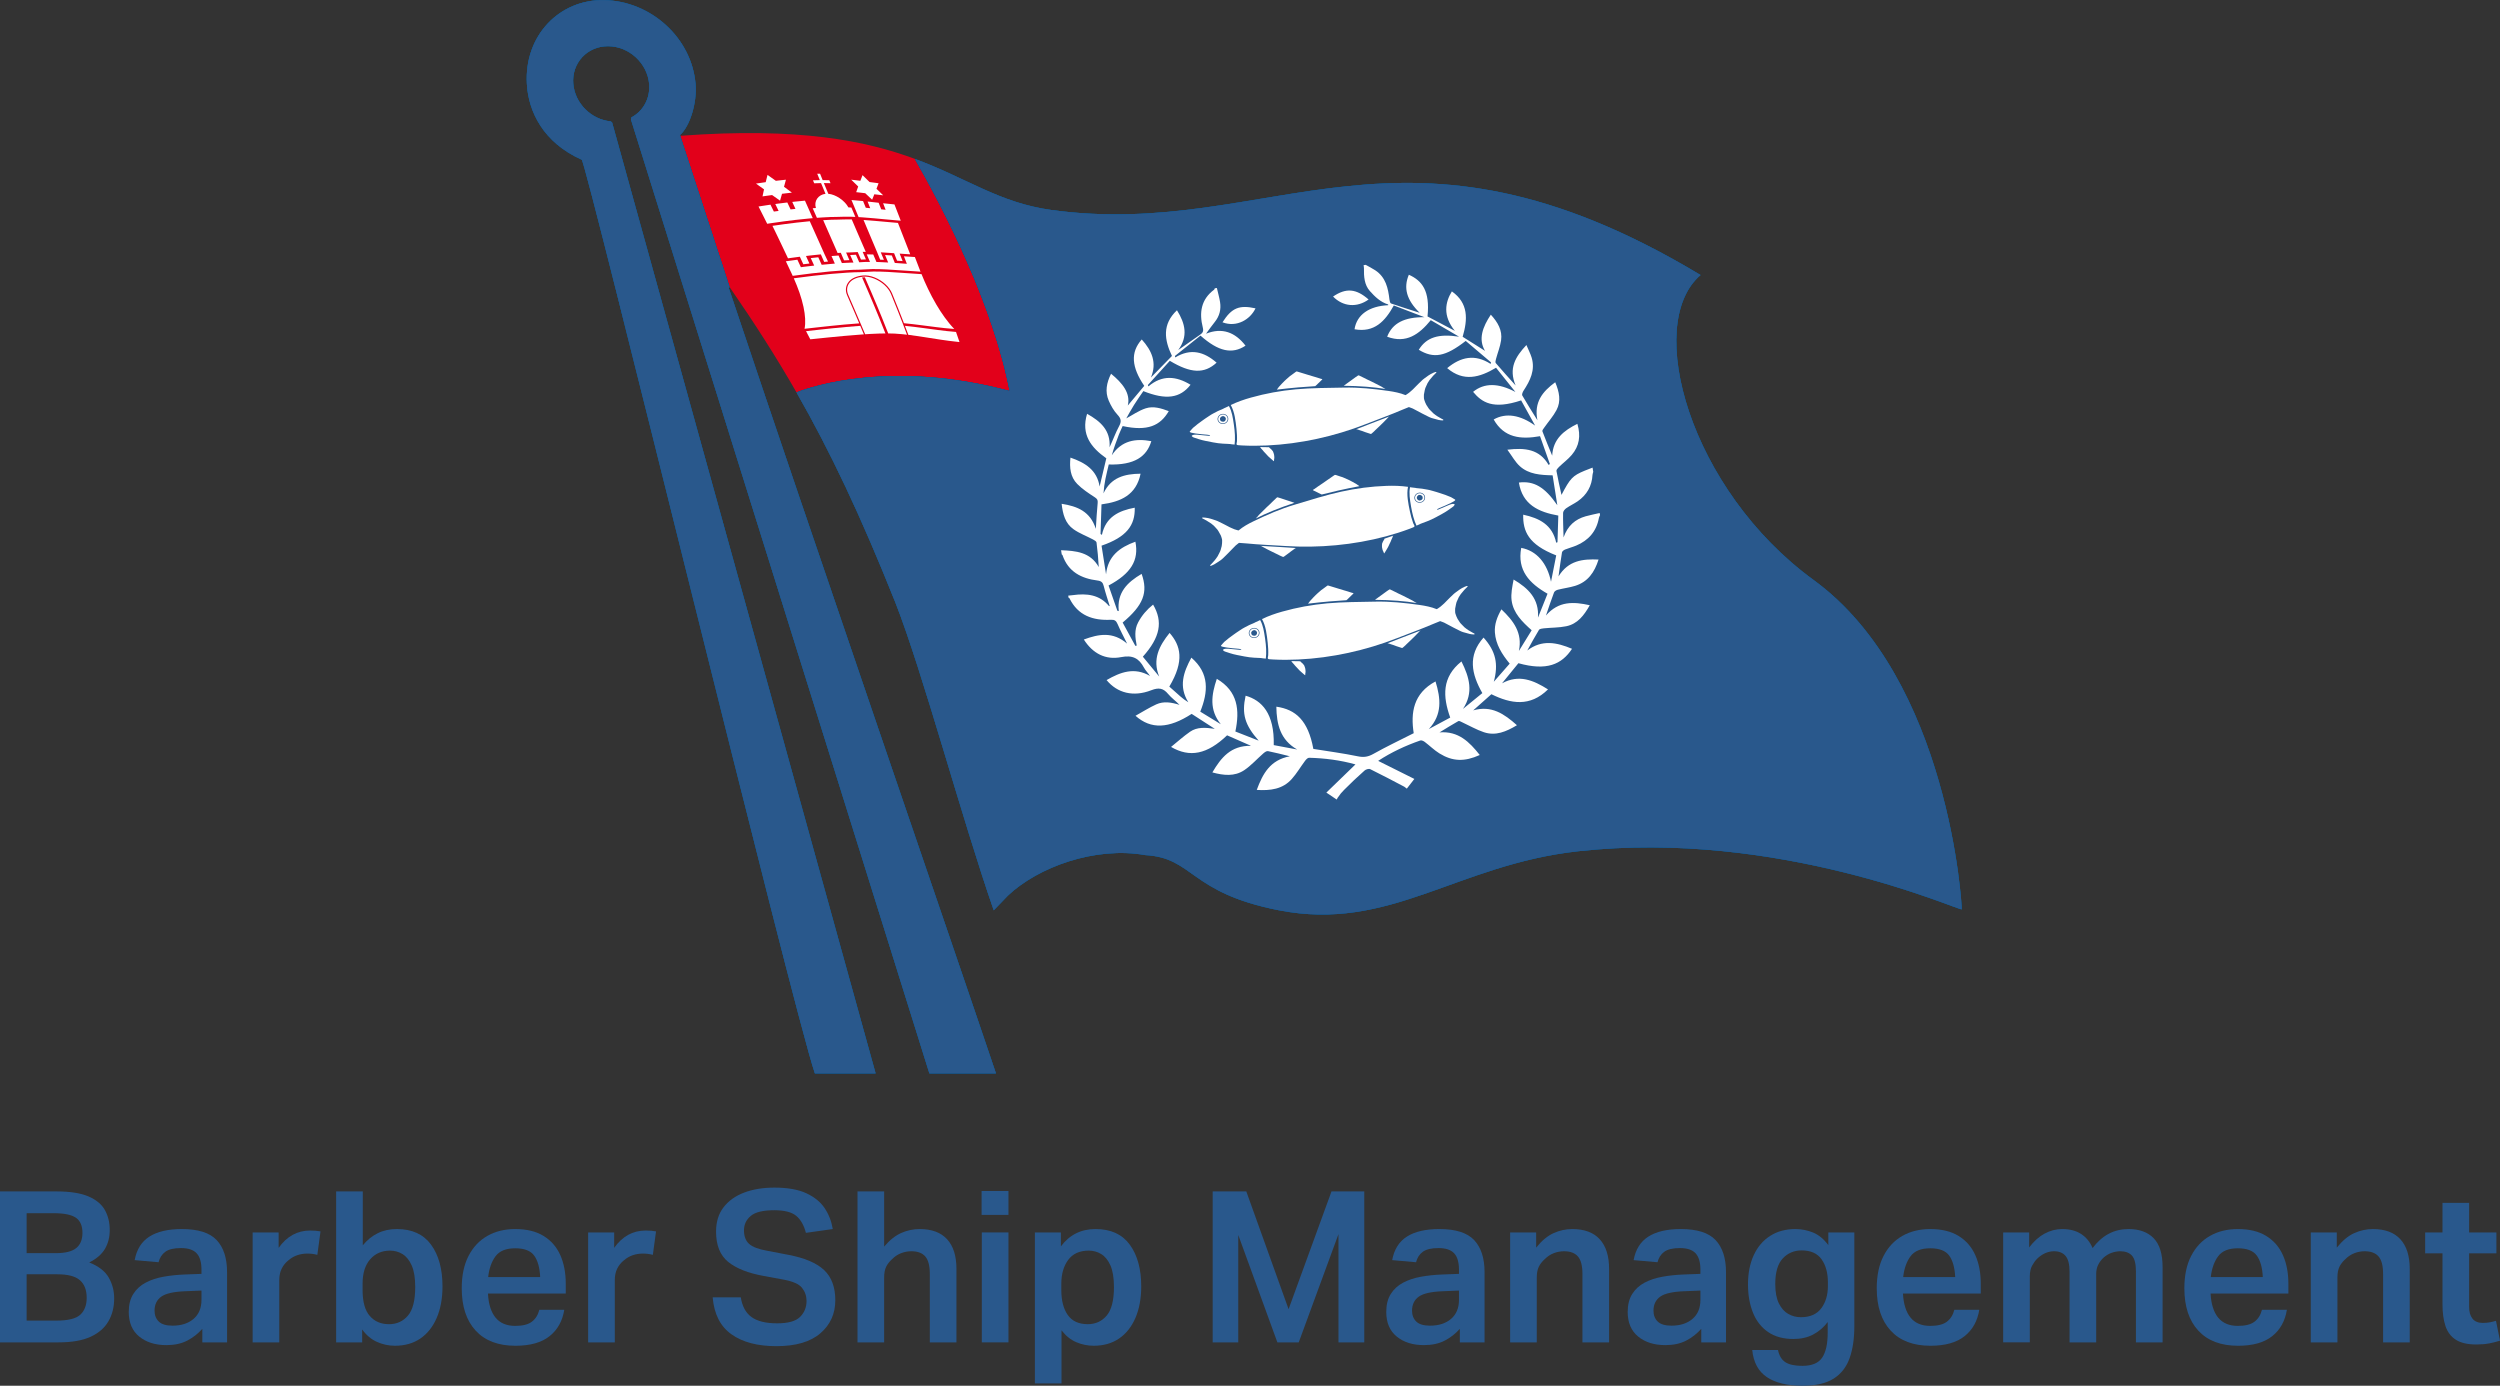 <?xml version="1.0" encoding="UTF-8"?>
<svg xmlns="http://www.w3.org/2000/svg" id="Ebene_1" version="1.1" viewBox="0 0 709.491 393.26">
  <rect x="0" y="0" width="709.491" height="393.26" fill="#333333" stroke="none"/>
  <g>
    <path d="M0,338.12h16.021c3.84,0,6.859.471,9.06,1.41,2.199.94,3.76,2.23,4.68,3.87.92,1.641,1.38,3.54,1.38,5.699,0,2.001-.449,3.771-1.35,5.311s-2.391,2.83-4.47,3.87c2.64,1.04,4.479,2.46,5.52,4.26s1.561,3.78,1.561,5.939c0,2.44-.54,4.601-1.62,6.48-1.08,1.881-2.771,3.351-5.07,4.41-2.301,1.061-5.33,1.59-9.09,1.59H0v-42.84h0ZM21.54,345.59c-1.24-.859-3.36-1.29-6.36-1.29h-7.619v11.34h8.279c2.68,0,4.61-.479,5.79-1.439s1.771-2.4,1.771-4.32c0-2-.621-3.43-1.86-4.29h0ZM24.601,368.3c0-2.199-.641-3.859-1.921-4.979s-3.399-1.681-6.359-1.681H7.561v13.141h8.46c3.319,0,5.58-.56,6.779-1.681,1.2-1.119,1.801-2.72,1.801-4.8Z" fill="#29588c"></path>
    <path d="M36.54,372.32c0-2.04.429-3.74,1.29-5.101.859-1.359,2.029-2.43,3.51-3.21,1.479-.78,3.17-1.34,5.07-1.68,1.898-.34,3.89-.55,5.97-.63l4.8-.181v-1.14c0-2.16-.46-3.729-1.38-4.71-.921-.979-2.4-1.47-4.44-1.47-2,0-3.479.351-4.439,1.05-.96.7-1.601,1.69-1.92,2.97l-6.78-.6c.56-3.039,1.959-5.27,4.2-6.69,2.239-1.419,5.3-2.13,9.18-2.13,4.64,0,7.939,1.05,9.9,3.15,1.959,2.1,2.939,5.13,2.939,9.09v19.92h-7.02v-3.84c-1.2,1.36-2.62,2.47-4.26,3.33-1.641.859-3.621,1.29-5.94,1.29-3.16,0-5.73-.811-7.71-2.431-1.98-1.619-2.97-3.949-2.97-6.989v.002ZM43.859,371.96c0,1.28.399,2.31,1.2,3.09.8.78,2.101,1.17,3.9,1.17,2.479,0,4.47-.639,5.97-1.92,1.5-1.279,2.25-3.079,2.25-5.399v-2.641l-4.44.181c-3.399.119-5.729.64-6.989,1.56-1.261.921-1.891,2.24-1.891,3.96h0Z" fill="#29588c"></path>
    <path d="M71.699,349.76h7.38v4.38c2.319-3.279,5.3-4.92,8.94-4.92.56,0,1.089.021,1.59.061.5.04.95.1,1.351.18l-.9,6.66c-.881-.24-1.82-.36-2.82-.36s-1.95.15-2.85.45c-.9.3-1.75.79-2.55,1.47-.801.641-1.431,1.421-1.891,2.34-.46.921-.689,2.021-.689,3.301v17.64h-7.561v-31.202Z" fill="#29588c"></path>
    <path d="M102.778,380.96h-7.38v-42.84h7.561v15.3c1.2-1.479,2.6-2.619,4.2-3.42,1.599-.8,3.42-1.2,5.46-1.2,4.319,0,7.56,1.48,9.72,4.44s3.24,6.899,3.24,11.819c0,3.441-.551,6.431-1.65,8.971-1.101,2.54-2.65,4.49-4.65,5.85s-4.4,2.04-7.199,2.04c-1.761,0-3.45-.36-5.07-1.08s-3.03-1.899-4.23-3.54v3.66h-.002ZM102.898,364.34v1.74c0,3.36.68,5.82,2.04,7.38,1.359,1.56,3.181,2.34,5.46,2.34,2.199,0,3.99-.81,5.37-2.43s2.07-4.329,2.07-8.13c0-2.56-.33-4.59-.99-6.09s-1.53-2.58-2.61-3.24c-1.079-.66-2.26-.99-3.54-.99-2.32,0-4.199.82-5.64,2.46-1.439,1.641-2.16,3.96-2.16,6.96Z" fill="#29588c"></path>
    <path d="M131.038,365.6c0-3.6.64-6.649,1.92-9.149,1.279-2.5,3.06-4.4,5.34-5.7s4.92-1.95,7.92-1.95c3.24,0,5.92.65,8.04,1.95s3.699,3.11,4.74,5.43c1.039,2.32,1.56,5.021,1.56,8.101v2.819h-22.08c.16,3,.88,5.28,2.16,6.841,1.28,1.56,3.14,2.34,5.58,2.34,2.12,0,3.699-.399,4.74-1.2,1.04-.8,1.74-1.92,2.1-3.36h7.08c-.521,3.201-1.92,5.7-4.2,7.5-2.279,1.8-5.5,2.7-9.659,2.7-4.881,0-8.641-1.43-11.28-4.29-2.641-2.859-3.96-6.87-3.96-12.03v-.002ZM151.618,356.36c-1.001-1.4-2.801-2.101-5.4-2.101s-4.461.75-5.58,2.25c-1.12,1.5-1.82,3.471-2.1,5.91h14.76c-.12-2.64-.681-4.659-1.68-6.06h0Z" fill="#29588c"></path>
    <path d="M166.917,349.76h7.38v4.38c2.319-3.279,5.3-4.92,8.94-4.92.56,0,1.089.021,1.59.061.5.04.95.1,1.351.18l-.9,6.66c-.881-.24-1.82-.36-2.82-.36s-1.95.15-2.85.45c-.9.3-1.75.79-2.55,1.47-.801.641-1.431,1.421-1.891,2.34-.46.921-.689,2.021-.689,3.301v17.64h-7.561v-31.202Z" fill="#29588c"></path>
    <path d="M228.896,369.2c0-1.4-.431-2.641-1.29-3.721-.86-1.079-2.631-1.859-5.311-2.34l-5.52-1.02c-4.44-.8-7.811-2.13-10.11-3.99-2.301-1.86-3.45-4.729-3.45-8.61,0-2.76.71-5.06,2.131-6.899,1.419-1.84,3.369-3.229,5.85-4.17,2.479-.939,5.34-1.41,8.58-1.41,3.72,0,6.729.53,9.03,1.59,2.299,1.061,4.039,2.471,5.22,4.23,1.18,1.76,1.95,3.74,2.31,5.939l-7.62,1.08c-.561-2.16-1.479-3.77-2.76-4.83-1.28-1.06-3.359-1.59-6.24-1.59-3.16,0-5.38.54-6.659,1.62-1.281,1.08-1.92,2.44-1.92,4.08,0,1.68.479,2.96,1.439,3.84s2.7,1.54,5.22,1.979l5.94,1.141c4.64.88,8.02,2.32,10.14,4.32s3.181,4.859,3.181,8.579c0,3.801-1.41,6.921-4.23,9.36-2.82,2.44-6.99,3.66-12.51,3.66-5.32,0-9.561-1.119-12.72-3.36-3.161-2.239-4.941-5.739-5.341-10.5h7.98c.399,2.561,1.419,4.431,3.06,5.61,1.64,1.181,4.06,1.77,7.261,1.77,3.119,0,5.289-.609,6.51-1.83,1.22-1.219,1.83-2.729,1.83-4.529h-.001Z" fill="#29588c"></path>
    <path d="M243.355,338.12h7.561v15.66c1.56-1.84,3.18-3.13,4.859-3.87,1.681-.74,3.42-1.11,5.221-1.11,3.439,0,6.039.971,7.8,2.91,1.76,1.94,2.64,4.73,2.64,8.37v20.88h-7.56v-19.44c0-2.319-.431-3.969-1.29-4.949-.86-.98-2.171-1.471-3.931-1.471-1,0-1.97.181-2.909.54-.94.36-1.791.921-2.551,1.681-.76.681-1.33,1.409-1.71,2.189s-.569,1.811-.569,3.09v18.36h-7.561v-42.84h0Z" fill="#29588c"></path>
    <path d="M278.575,338h7.62v6.78h-7.62v-6.78ZM278.636,349.76h7.56v31.2h-7.56v-31.2Z" fill="#29588c"></path>
    <path d="M293.695,349.76h7.38v3.96c2.439-3.279,5.72-4.92,9.841-4.92,4.319,0,7.56,1.48,9.72,4.44s3.24,6.899,3.24,11.819c0,3.441-.551,6.431-1.65,8.971-1.101,2.54-2.65,4.49-4.65,5.85s-4.4,2.04-7.199,2.04c-1.721,0-3.371-.34-4.95-1.02-1.581-.68-2.97-1.801-4.17-3.36v15.06h-7.561v-42.84h0ZM316.136,365.24c0-2.56-.33-4.59-.99-6.09s-1.53-2.58-2.61-3.24c-1.079-.66-2.26-.99-3.54-.99-2.601,0-4.55.88-5.85,2.64-1.3,1.761-1.95,4.021-1.95,6.78v1.74c0,3,.609,5.37,1.83,7.11,1.22,1.739,3.11,2.609,5.67,2.609,2.199,0,3.99-.81,5.37-2.43s2.07-4.329,2.07-8.13h0Z" fill="#29588c"></path>
    <path d="M344.154,338.12h9.54l12,33.42,12.18-33.42h9.301v42.84h-7.32v-30.72l-11.28,30.72h-6.06l-11.101-30.48v30.48h-7.26v-42.84h0Z" fill="#29588c"></path>
    <path d="M393.414,372.32c0-2.04.429-3.74,1.29-5.101.859-1.359,2.029-2.43,3.51-3.21,1.479-.78,3.17-1.34,5.07-1.68,1.898-.34,3.89-.55,5.97-.63l4.8-.181v-1.14c0-2.16-.46-3.729-1.38-4.71-.921-.979-2.4-1.47-4.44-1.47-2,0-3.479.351-4.439,1.05-.96.7-1.601,1.69-1.92,2.97l-6.78-.6c.56-3.039,1.959-5.27,4.2-6.69,2.239-1.419,5.3-2.13,9.18-2.13,4.64,0,7.939,1.05,9.9,3.15,1.959,2.1,2.939,5.13,2.939,9.09v19.92h-7.02v-3.84c-1.2,1.36-2.62,2.47-4.26,3.33-1.641.859-3.621,1.29-5.94,1.29-3.16,0-5.73-.811-7.71-2.431-1.98-1.619-2.97-3.949-2.97-6.989v.002ZM400.733,371.96c0,1.28.399,2.31,1.2,3.09.8.78,2.101,1.17,3.9,1.17,2.479,0,4.47-.639,5.97-1.92,1.5-1.279,2.25-3.079,2.25-5.399v-2.641l-4.44.181c-3.399.119-5.729.64-6.989,1.56-1.261.921-1.891,2.24-1.891,3.96h0Z" fill="#29588c"></path>
    <path d="M428.573,349.76h7.38v4.32c1.561-1.96,3.2-3.33,4.92-4.11,1.72-.779,3.5-1.17,5.341-1.17,3.439,0,6.039.971,7.8,2.91,1.76,1.94,2.64,4.73,2.64,8.37v20.88h-7.56v-19.44c0-2.319-.431-3.969-1.29-4.949-.86-.98-2.171-1.471-3.931-1.471-1,0-1.97.181-2.909.54-.94.36-1.791.921-2.551,1.681-.76.681-1.33,1.409-1.71,2.189s-.569,1.811-.569,3.09v18.36h-7.561v-31.2h0Z" fill="#29588c"></path>
    <path d="M461.934,372.32c0-2.04.429-3.74,1.29-5.101.859-1.359,2.029-2.43,3.51-3.21,1.479-.78,3.17-1.34,5.07-1.68,1.898-.34,3.89-.55,5.97-.63l4.8-.181v-1.14c0-2.16-.46-3.729-1.38-4.71-.921-.979-2.4-1.47-4.44-1.47-2,0-3.479.351-4.439,1.05-.96.7-1.601,1.69-1.92,2.97l-6.78-.6c.56-3.039,1.959-5.27,4.2-6.69,2.239-1.419,5.3-2.13,9.18-2.13,4.64,0,7.939,1.05,9.9,3.15,1.959,2.1,2.939,5.13,2.939,9.09v19.92h-7.02v-3.84c-1.2,1.36-2.62,2.47-4.26,3.33-1.641.859-3.621,1.29-5.94,1.29-3.16,0-5.73-.811-7.71-2.431-1.98-1.619-2.97-3.949-2.97-6.989v.002ZM469.253,371.96c0,1.28.399,2.31,1.2,3.09.8.78,2.101,1.17,3.9,1.17,2.479,0,4.47-.639,5.97-1.92,1.5-1.279,2.25-3.079,2.25-5.399v-2.641l-4.44.181c-3.399.119-5.729.64-6.989,1.56-1.261.921-1.891,2.24-1.891,3.96h0Z" fill="#29588c"></path>
    <path d="M518.693,378.26v-3.06c-1.161,1.521-2.541,2.7-4.141,3.54s-3.46,1.26-5.58,1.26c-2.88,0-5.279-.66-7.199-1.98-1.92-1.319-3.351-3.149-4.29-5.489-.94-2.34-1.41-5.011-1.41-8.011,0-3.159.54-5.919,1.62-8.279s2.629-4.19,4.649-5.49,4.41-1.95,7.17-1.95c1.76,0,3.44.33,5.04.99s3.04,1.851,4.32,3.57v-3.601h7.38v26.641c0,3.52-.45,6.54-1.35,9.06-.9,2.52-2.41,4.449-4.53,5.79-2.121,1.34-5.061,2.01-8.82,2.01-4.319,0-7.69-.81-10.109-2.43-2.421-1.62-3.811-4.19-4.17-7.71h7.319c.32,1.6,1.01,2.75,2.07,3.45,1.06.699,2.67,1.05,4.83,1.05,2.72,0,4.6-.78,5.64-2.34,1.04-1.561,1.561-3.9,1.561-7.021h0ZM516.953,357.38c-1.2-1.68-3.081-2.52-5.64-2.52-2.16,0-3.951.76-5.37,2.279-1.421,1.521-2.13,3.94-2.13,7.261,0,2.279.339,4.109,1.02,5.489.68,1.38,1.569,2.381,2.67,3,1.1.621,2.289.931,3.57.931,2.6,0,4.53-.841,5.79-2.521s1.89-3.8,1.89-6.359v-.961c0-2.719-.6-4.92-1.8-6.6h0Z" fill="#29588c"></path>
    <path d="M532.613,365.6c0-3.6.64-6.649,1.92-9.149,1.279-2.5,3.06-4.4,5.34-5.7s4.92-1.95,7.92-1.95c3.24,0,5.92.65,8.04,1.95s3.699,3.11,4.74,5.43c1.039,2.32,1.56,5.021,1.56,8.101v2.819h-22.08c.16,3,.88,5.28,2.16,6.841,1.28,1.56,3.14,2.34,5.58,2.34,2.12,0,3.699-.399,4.74-1.2,1.04-.8,1.74-1.92,2.1-3.36h7.08c-.521,3.201-1.92,5.7-4.2,7.5-2.279,1.8-5.5,2.7-9.659,2.7-4.881,0-8.641-1.43-11.28-4.29-2.641-2.859-3.96-6.87-3.96-12.03v-.002ZM553.193,356.36c-1.001-1.4-2.801-2.101-5.4-2.101s-4.461.75-5.58,2.25c-1.12,1.5-1.82,3.471-2.1,5.91h14.76c-.12-2.64-.681-4.659-1.68-6.06h0Z" fill="#29588c"></path>
    <path d="M568.492,349.76h7.38v4.26c1.32-1.759,2.78-3.069,4.381-3.93,1.599-.859,3.259-1.29,4.979-1.29,2.16,0,3.96.471,5.4,1.41,1.439.94,2.52,2.271,3.239,3.99,2.68-3.601,6.08-5.4,10.2-5.4,3.08,0,5.46.87,7.141,2.61,1.68,1.74,2.52,4.45,2.52,8.13v21.42h-7.56v-20.1c0-2.2-.381-3.71-1.141-4.53-.76-.819-1.859-1.23-3.3-1.23-.761,0-1.56.141-2.4.42-.84.28-1.641.761-2.399,1.44-.601.561-1.091,1.221-1.47,1.98-.381.76-.57,1.619-.57,2.579v19.44h-7.561v-20.04c0-2.12-.38-3.62-1.14-4.5-.76-.879-1.84-1.32-3.24-1.32-1.72,0-3.32.7-4.8,2.101-.521.521-1,1.18-1.439,1.979-.441.801-.66,1.841-.66,3.12v18.66h-7.561v-31.2h0Z" fill="#29588c"></path>
    <path d="M619.912,365.6c0-3.6.64-6.649,1.92-9.149,1.279-2.5,3.06-4.4,5.34-5.7s4.92-1.95,7.92-1.95c3.24,0,5.92.65,8.04,1.95s3.699,3.11,4.74,5.43c1.039,2.32,1.56,5.021,1.56,8.101v2.819h-22.08c.16,3,.88,5.28,2.16,6.841,1.28,1.56,3.14,2.34,5.58,2.34,2.12,0,3.699-.399,4.74-1.2,1.04-.8,1.74-1.92,2.1-3.36h7.08c-.521,3.201-1.92,5.7-4.2,7.5-2.279,1.8-5.5,2.7-9.659,2.7-4.881,0-8.641-1.43-11.28-4.29-2.641-2.859-3.96-6.87-3.96-12.03v-.002ZM640.492,356.36c-1.001-1.4-2.801-2.101-5.4-2.101s-4.461.75-5.58,2.25c-1.12,1.5-1.82,3.471-2.1,5.91h14.76c-.12-2.64-.681-4.659-1.68-6.06h0Z" fill="#29588c"></path>
    <path d="M655.791,349.76h7.38v4.32c1.561-1.96,3.2-3.33,4.92-4.11,1.72-.779,3.5-1.17,5.341-1.17,3.439,0,6.039.971,7.8,2.91,1.76,1.94,2.64,4.73,2.64,8.37v20.88h-7.56v-19.44c0-2.319-.431-3.969-1.29-4.949-.86-.98-2.171-1.471-3.931-1.471-1,0-1.97.181-2.909.54-.94.36-1.791.921-2.551,1.681-.76.681-1.33,1.409-1.71,2.189s-.569,1.811-.569,3.09v18.36h-7.561v-31.2Z" fill="#29588c"></path>
    <path d="M693.171,370.16v-14.46h-4.92v-5.94h4.92v-8.399h7.561v8.399h7.739v5.94h-7.739v15.24c0,1.4.319,2.5.96,3.3.639.801,1.619,1.2,2.939,1.2.76,0,1.44-.061,2.04-.181.601-.12,1.16-.26,1.68-.42l1.141,5.64c-1.001.321-2.031.58-3.09.78-1.061.2-2.271.3-3.63.3-2.481,0-4.421-.449-5.82-1.35-1.4-.9-2.381-2.199-2.94-3.9-.561-1.699-.84-3.75-.84-6.149h0Z" fill="#29588c"></path>
  </g>
  <path d="M286.53,110.96c-33.11-8.813-55.557-1.499-60.488.394-5.843-10.194-12.024-19.808-18.993-29.899l-14.083-43.125.262.2c33.573-2.473,52.546,1.423,66.421,6.568,8.447,14.787,22.163,41.44,26.881,65.861" fill="#e2001a"></path>
  <path d="M206.828,81.756c22.329,66.849,65.226,191.327,75.821,222.876h-18.89L179.056,33.887l.097-.546c3.336-1.768,5.422-5.373,5.069-9.538-.504-5.898-5.732-10.691-11.672-10.691s-10.353,4.793-9.856,10.691c.477,5.56,5.125,10.132,10.629,10.643l.394.325,74.778,269.862h-17.232c-6.465-19.021-64.86-258.715-66.172-259.309-10.906-4.855-15.139-13.668-15.568-21.521C148.743,9.928,158.91-.204,171.425.03c13.219.242,24.85,10.643,25.969,23.773.47,5.435-1.637,12.107-4.427,14.532l14.083,43.125-.221.297h0Z" fill="#005a9a"></path>
  <path d="M206.828,81.756c22.329,66.849,65.226,191.327,75.821,222.876h-18.89L179.056,33.887l.097-.546c3.336-1.768,5.422-5.373,5.069-9.538-.504-5.898-5.732-10.691-11.672-10.691s-10.353,4.793-9.856,10.691c.477,5.56,5.125,10.132,10.629,10.643l.394.325,74.778,269.862h-17.232c-6.465-19.021-64.86-258.715-66.172-259.309-10.906-4.855-15.139-13.668-15.568-21.521C148.743,9.928,158.91-.204,171.425.03c13.219.242,24.85,10.643,25.969,23.773.47,5.435-1.637,12.107-4.427,14.532l14.083,43.125-.221.297h0Z" fill="#005a9a"></path>
  <path d="M206.828,81.756c22.329,66.849,65.226,191.327,75.821,222.876h-18.89L179.056,33.887l.097-.546c3.336-1.768,5.422-5.373,5.069-9.538-.504-5.898-5.732-10.691-11.672-10.691s-10.353,4.793-9.856,10.691c.477,5.56,5.125,10.132,10.629,10.643l.394.325,74.778,269.862h-17.232c-6.465-19.021-64.86-258.715-66.172-259.309-10.906-4.855-15.139-13.668-15.568-21.521C148.743,9.928,158.91-.204,171.425.03c13.219.242,24.85,10.643,25.969,23.773.47,5.435-1.637,12.107-4.427,14.532l14.083,43.125-.221.297h0Z" fill="#29588c"></path>
  <path d="M556.722,258.07c-1.167.235-51.965-22.785-108.855-16.493-34.574,3.833-53.443,22.93-84.986,16.742-25.409-4.987-24.056-14.87-37.828-15.643-14.193-2.542-30.451,3.357-39.071,11.541l-3.964,4.123c-9.241-26.618-20.043-67.298-27.923-87.382-9.807-24.574-18.475-42.869-28.048-59.597,4.952-1.906,27.392-9.2,60.481-.394-4.717-24.422-18.427-51.074-26.881-65.861,14.898,5.511,23.911,12.453,38.767,14.497,63.064,8.633,99.048-32.772,184.192,18.454-16.196,13.889-3.08,60.937,32.067,86.54,38.615,28.124,42.206,93.08,42.047,93.474" fill="#005a9a"></path>
  <path d="M556.722,258.07c-1.167.235-51.965-22.785-108.855-16.493-34.574,3.833-53.443,22.93-84.986,16.742-25.409-4.987-24.056-14.87-37.828-15.643-14.193-2.542-30.451,3.357-39.071,11.541l-3.964,4.123c-9.241-26.618-20.043-67.298-27.923-87.382-9.807-24.574-18.475-42.869-28.048-59.597,4.952-1.906,27.392-9.2,60.481-.394-4.717-24.422-18.427-51.074-26.881-65.861,14.898,5.511,23.911,12.453,38.767,14.497,63.064,8.633,99.048-32.772,184.192,18.454-16.196,13.889-3.08,60.937,32.067,86.54,38.615,28.124,42.206,93.08,42.047,93.474" fill="#005a9a"></path>
  <path d="M556.722,258.07c-1.167.235-51.965-22.785-108.855-16.493-34.574,3.833-53.443,22.93-84.986,16.742-25.409-4.987-24.056-14.87-37.828-15.643-14.193-2.542-30.451,3.357-39.071,11.541l-3.964,4.123c-9.241-26.618-20.043-67.298-27.923-87.382-9.807-24.574-18.475-42.869-28.048-59.597,4.952-1.906,27.392-9.2,60.481-.394-4.717-24.422-18.427-51.074-26.881-65.861,14.898,5.511,23.911,12.453,38.767,14.497,63.064,8.633,99.048-32.772,184.192,18.454-16.196,13.889-3.08,60.937,32.067,86.54,38.615,28.124,42.206,93.08,42.047,93.474" fill="#29588c"></path>
  <path d="M244.757,61.682c1.292.09,2.39.186,3.412.276,1.029.097,1.989.186,3.011.283,1.015.097,2.107.2,3.377.304.242.021.366.028.608.048.186.014.283.021.463.041-.055-.145-.083-.221-.138-.366-.601-1.533-.898-2.307-1.506-3.888-.062-.145-.09-.221-.145-.366-.186-.021-.283-.028-.47-.048-.891-.083-1.34-.131-2.265-.235-.193-.021-.29-.028-.49-.048.062.145.09.221.152.373.228.594.345.891.573,1.478-.497-.048-.746-.076-1.25-.131-.235-.587-.352-.884-.587-1.485-.055-.152-.09-.228-.145-.373-.2-.028-.297-.035-.497-.055-.856-.097-1.292-.145-2.148-.242-.2-.021-.304-.028-.497-.048.055.152.09.228.152.38.242.608.359.905.601,1.506-.504-.048-.753-.076-1.257-.124-.249-.601-.373-.905-.615-1.513-.062-.152-.097-.228-.159-.387-.2-.014-.297-.028-.497-.048-.932-.09-1.402-.138-2.314-.207-.193-.021-.29-.028-.483-.041.069.159.097.235.166.387.684,1.664,1.022,2.479,1.699,4.082.062.152.097.228.159.38.186.007.283.014.47.028.249.014.373.021.622.041" fill="#fff"></path>
  <path d="M242.992,54.537c.338.035.511.055.856.097.677.076,1.022.117,1.699.2.525.49.787.739,1.305,1.229.262.242.394.366.656.615.09-.207.131-.311.214-.518.159-.408.242-.615.407-1.022.677.083,1.015.117,1.678.193.338.041.504.062.843.097-.256-.242-.38-.366-.635-.615-.504-.49-.76-.739-1.271-1.236.159-.414.242-.622.394-1.036.083-.214.117-.318.2-.532-.338-.041-.511-.069-.85-.117-.677-.09-1.022-.138-1.706-.228-.525-.511-.787-.774-1.319-1.292-.269-.262-.401-.394-.677-.663-.083.214-.124.325-.207.539-.166.428-.249.642-.414,1.064-.691-.09-1.036-.131-1.72-.214-.352-.041-.525-.062-.87-.104.269.262.401.394.67.656.525.518.787.774,1.312,1.278-.152.428-.228.642-.38,1.071-.076.214-.111.325-.186.539" fill="#fff"></path>
  <path d="M233.285,61.713c1.816-.117,3.039-.152,4.137-.152s2.279-.104,3.978-.055c.345.014.525.021.877.035.186.007.276.014.463.021-.069-.152-.097-.228-.159-.38-.325-.753-.483-1.133-.801-1.899-.069-.152-.097-.228-.166-.38-.186-.014-.276-.021-.463-.028-.152-.007-.228-.014-.38-.021-.518-.974-1.416-1.892-2.459-2.597-1.029-.698-2.196-1.174-3.239-1.257-.504-1.202-.76-1.81-1.264-3.046.718-.007,1.098,0,1.886.035-.131-.332-.2-.497-.338-.836-.787-.035-1.167-.041-1.892-.041-.29-.718-.442-1.077-.732-1.81-.325,0-.477,0-.808.007.297.732.442,1.091.739,1.81-.732.007-1.126.021-1.948.055.138.338.207.504.352.843.822-.035,1.216-.048,1.941-.055.511,1.236.767,1.844,1.264,3.046-.988.104-1.844.608-2.362,1.347-.504.725-.677,1.678-.359,2.673-.166.014-.242.021-.407.035-.2.014-.297.021-.504.035.069.159.104.235.173.394.345.78.518,1.174.856,1.941.069.152.104.235.173.387.2-.014.297-.021.497-.041.387-.028.573-.041.946-.062" fill="#fff"></path>
  <path d="M216.403,55.736c.359-.055.539-.076.898-.131.718-.097,1.084-.152,1.816-.249.608.428.905.635,1.506,1.057.304.214.449.325.753.539.076-.262.111-.394.186-.656.152-.518.228-.78.373-1.298.746-.09,1.119-.138,1.865-.221.373-.041.566-.069.939-.104-.297-.228-.449-.338-.746-.559-.594-.442-.891-.663-1.492-1.112.145-.525.221-.794.366-1.326.069-.269.111-.407.18-.677-.38.041-.573.062-.96.104-.76.083-1.14.124-1.906.214-.615-.442-.932-.663-1.554-1.112-.325-.228-.483-.338-.801-.566-.076.276-.111.414-.18.698-.138.546-.207.815-.338,1.361-.746.104-1.119.159-1.844.269-.373.055-.553.083-.919.138.311.221.463.332.774.553.608.435.905.649,1.513,1.084-.117.532-.18.801-.29,1.326-.055.269-.083.401-.138.67" fill="#fff"></path>
  <path d="M218.843,63.334c1.326-.2,2.493-.359,3.598-.511,1.105-.145,2.148-.276,3.274-.407,1.126-.124,2.341-.262,3.75-.394.276-.028.407-.041.684-.062.207-.021.304-.028.511-.048-.069-.152-.104-.228-.173-.38-.732-1.651-1.105-2.486-1.865-4.185-.069-.166-.104-.242-.173-.401-.214.014-.318.028-.525.048-1.001.09-1.513.138-2.542.249-.214.028-.325.035-.539.062.069.159.111.235.18.401.297.628.442.946.725,1.568-.553.062-.829.09-1.381.159-.29-.628-.442-.939-.739-1.568-.069-.159-.111-.242-.186-.401-.214.028-.325.041-.546.062-.939.117-1.409.18-2.341.297-.214.035-.318.048-.532.076.076.159.111.235.193.394.304.628.456.946.753,1.568-.539.069-.815.11-1.347.18-.304-.615-.456-.925-.767-1.554-.076-.159-.117-.242-.193-.401-.207.035-.311.048-.525.076-.981.145-1.464.214-2.383.366-.193.028-.29.041-.483.076.076.159.117.235.2.394.856,1.678,1.264,2.5,2.072,4.13.076.152.111.228.186.38.193-.035.283-.048.477-.076.256-.041.38-.055.635-.097" fill="#fff"></path>
  <path d="M238.611,71.743c.124.29.186.428.318.718h-.014c.256.573.38.863.629,1.43.622-.035.925-.048,1.513-.069-.373-.856-.559-1.285-.939-2.148.242-.007.359-.014.594-.021h.249c.684-.021.988-.028,1.637-.076.318-.021.483-.035.808-.048h.007c.124.283.186.428.311.711h-.007c.256.573.38.863.628,1.43.553-.028.829-.035,1.402-.048-.373-.85-.559-1.278-.932-2.141.249-.007.38-.007.629-.007h.256c-.518-1.202-.96-2.203-1.368-3.149-.407-.946-.794-1.837-1.209-2.797-.414-.96-.863-1.996-1.402-3.267-1.692-.041-2.873.062-3.971.069-1.091,0-2.314.035-4.13.152.566,1.285,1.029,2.334,1.45,3.308.428.974.822,1.872,1.243,2.825.421.96.87,1.975,1.395,3.184.366-.028.546-.035.898-.055h.007" fill="#fff"></path>
  <path d="M250.851,73.74c-.352-.85-.532-1.278-.891-2.127.262.014.387.021.649.035.111.007.166.014.276.021.767.041,1.147.069,1.92.124.373.028.559.041.932.069h.007c.111.283.173.421.283.704h-.007c.228.566.338.849.566,1.416.628.041.946.062,1.575.11-.338-.849-.504-1.271-.843-2.12.373.028.559.041.932.069.836.062,1.25.09,2.065.138-.684-1.768-1.202-3.094-1.727-4.427-.525-1.34-1.043-2.673-1.754-4.489-1.264-.104-2.348-.2-3.37-.297-1.015-.09-1.975-.18-2.997-.269-1.022-.09-2.113-.18-3.398-.269.518,1.25.953,2.279,1.354,3.225.401.953.774,1.83,1.167,2.77.394.939.822,1.941,1.326,3.136.352.856.525,1.278.87,2.134.428.014.635.028,1.064.048" fill="#fff"></path>
  <path d="M261.097,76.742c-.58-1.526-.877-2.286-1.457-3.799-1.222-.069-1.851-.11-3.108-.2.332.849.497,1.271.829,2.12h-.014c-1.354-.097-2.037-.152-3.398-.242-.111-.283-.173-.421-.283-.704-.228-.566-.345-.85-.573-1.416-.767-.055-1.153-.083-1.913-.131.352.856.525,1.278.877,2.127h-.014c-.359-.021-.539-.035-.898-.048-.615-.035-.919-.048-1.526-.076-.359-.014-.539-.014-.891-.028-.117-.283-.18-.421-.297-.704-.242-.573-.366-.856-.608-1.423-.753-.021-1.119-.028-1.844-.028.373.856.553,1.278.925,2.134h-.014c-1.264,0-1.872.021-3.039.11-.124-.283-.186-.428-.311-.711-.249-.573-.373-.856-.628-1.43-.649.048-.953.055-1.637.076.38.856.566,1.285.939,2.141h-.014c-.325.007-.49.014-.829.021-.587.021-.891.035-1.513.069-.373.021-.559.035-.932.055-.124-.283-.186-.421-.311-.711-.249-.566-.38-.856-.628-1.43-.78.048-1.181.083-2.003.145.38.863.573,1.292.946,2.141h-.014c-1.457.117-2.21.186-3.723.345-.131-.283-.193-.428-.318-.711-.262-.566-.387-.85-.649-1.423-.85.083-1.278.131-2.134.228.394.856.587,1.285.974,2.134h-.021c-.407.048-.608.069-1.015.117-.698.083-1.043.124-1.734.207-.401.055-.608.076-1.008.131-.124-.283-.193-.421-.325-.704-.262-.566-.394-.849-.663-1.423-1.347.18-2.017.269-3.274.449.725,1.526,1.077,2.279,1.782,3.778.055.117.104.235.152.352,1.837-.256,3.688-.49,5.477-.704,1.789-.207,3.509-.394,5.125-.546,1.623-.145,3.143-.269,4.545-.352,1.409-.09,2.7-.138,3.868-.145,1.16-.014,2.328-.166,3.605-.173,1.271-.007,2.618.028,4.054.104,1.43.069,2.942.173,4.551.29,1.602.117,3.294.242,5.056.338-.041-.11-.097-.221-.138-.332,0-.007-.007-.014-.007-.021" fill="#fff"></path>
  <path d="M226.987,72.862h.007c.131.283.2.428.332.711h-.007c.262.573.394.856.656,1.423.691-.083,1.036-.124,1.734-.207-.387-.856-.58-1.278-.974-2.141.283-.035.428-.048.718-.083.131-.014.193-.021.318-.041.856-.097,1.285-.138,2.141-.228.414-.048.622-.069,1.029-.104.005,0,.007-.002.007-.007.131.29.193.435.325.718h-.007c.256.573.38.863.635,1.43.435-.041.656-.062,1.084-.104-.401-.85-.601-1.278-1.008-2.141-.539-1.202-.988-2.217-1.416-3.177-.428-.953-.829-1.844-1.264-2.818-.435-.974-.912-2.024-1.485-3.308-1.409.131-2.618.262-3.743.394-1.119.131-2.162.262-3.267.408-1.098.145-2.265.304-3.585.504.615,1.271,1.119,2.314,1.589,3.274.463.967.884,1.851,1.333,2.797.449.946.932,1.955,1.492,3.149.912-.131,1.388-.193,2.341-.318.401-.055.608-.083,1.015-.131" fill="#fff"></path>
  <path d="M244.148,92.469c-1.506.104-2.866.221-4.137.338-1.326.117-2.549.235-3.75.359s-2.39.249-3.626.387c-1.236.131-2.528.276-3.882.428.401.787.608,1.181,1.029,1.975.069.138.104.207.18.338.159-.014.242-.021.407-.041,1.699-.173,3.253-.338,4.745-.49,1.485-.152,2.915-.29,4.462-.428,1.547-.145,3.225-.29,5.173-.421.173-.014.269-.021.421-.028-.366-.877-.704-1.671-1.022-2.417" fill="#fff"></path>
  <path d="M232.23,92.874c1.243-.138,2.445-.269,3.654-.394,1.216-.124,2.452-.249,3.785-.373,1.285-.117,2.659-.235,4.179-.338-.028-.069-.062-.145-.09-.214-.532-1.243-1.022-2.397-1.554-3.633-.532-1.229-1.105-2.549-1.796-4.137-.594-1.368-.407-2.783.518-3.882.794-.939,2.196-1.547,3.944-1.72,1.008-.104,2.155.09,3.315.546,1.098.435,2.148,1.084,3.025,1.879.898.808,1.575,1.734,1.961,2.673.67,1.63,1.216,2.991,1.727,4.275.518,1.285.988,2.493,1.499,3.806.048.124.09.242.138.366,1.803.173,3.426.366,4.883.559,1.471.193,2.852.38,4.351.559,1.499.186,3.115.373,5.056.518-.96-.988-1.872-2.107-2.728-3.288s-1.658-2.431-2.41-3.709c-.836-1.43-1.602-2.887-2.293-4.33-.698-1.437-1.319-2.866-1.865-4.234-1.761-.097-3.453-.221-5.049-.338-1.602-.117-3.115-.221-4.545-.297-1.43-.069-2.776-.11-4.047-.104s-2.438.159-3.605.173c-1.167.007-2.466.062-3.875.145-1.402.083-2.921.207-4.538.352-1.623.152-3.343.338-5.125.546-1.789.207-3.64.449-5.47.698.594,1.333,1.14,2.714,1.616,4.082.47,1.368.856,2.735,1.14,4.047.249,1.174.407,2.3.463,3.35.055,1.043,0,2.01-.166,2.852,1.354-.152,2.659-.297,3.902-.435" fill="#fff"></path>
  <path d="M256.074,91.483c-.504-1.312-.981-2.514-1.492-3.799s-1.064-2.652-1.727-4.275c-.366-.891-1.015-1.775-1.879-2.555-.85-.76-1.858-1.388-2.921-1.81-1.105-.435-2.196-.615-3.149-.525-1.664.166-2.984.732-3.716,1.602-.85,1.008-1.015,2.265-.47,3.529.691,1.589,1.264,2.908,1.796,4.144s1.022,2.383,1.554,3.626c.442,1.043.919,2.155,1.457,3.44.048,0,.097-.007.159-.007.497-.035.746-.048,1.236-.076.18-.007.269-.014.449-.021,1.644-.083,2.438-.111,3.909-.124-.635-1.623-1.202-3.032-1.727-4.33-.532-1.292-1.022-2.486-1.519-3.674-.497-1.181-1.001-2.369-1.547-3.647-.553-1.285-1.146-2.666-1.837-4.248.325-.007.477-.014.787-.041.691,1.582,1.292,2.963,1.837,4.248.553,1.285,1.05,2.473,1.554,3.661.497,1.188.988,2.383,1.519,3.681.525,1.305,1.091,2.714,1.727,4.351,1.45.007,2.189.048,3.688.186.166.014.249.021.414.035.449.048.67.069,1.119.124.048,0,.076.007.111.014-.435-1.167-.87-2.314-1.333-3.509" fill="#fff"></path>
  <path d="M272.155,96.649c-.338-.995-.511-1.478-.843-2.445-1.975-.152-3.612-.352-5.132-.546s-2.921-.394-4.413-.594c-1.478-.2-3.122-.407-4.952-.594.332.85.656,1.706.974,2.562.124.014.214.028.352.041,1.754.221,3.246.456,4.648.677,1.409.221,2.735.428,4.172.649,1.443.214,2.997.435,4.883.628.186.021.276.028.456.048-.055-.173-.09-.256-.145-.428" fill="#fff"></path>
  <path d="M398.544,223.275c-3.212-1.692-6.423-3.391-9.683-4.993-.387-.186-1.216.055-1.582.38-1.996,1.775-3.957,3.598-5.829,5.505-.746.76-1.147,1.222-1.74,2.127-.104.014-.276.587-.373.608-.863-.587-1.727-1.167-2.921-1.968,2.887-2.79,5.56-5.38,8.26-7.998-4.282-1.202-8.702-1.768-13.178-1.886-.38-.007-.863.511-1.147.898-1.264,1.692-2.341,3.55-3.743,5.118-2.583,2.908-6.057,3.35-9.946,3.108,1.699-4.593,3.792-8.488,9.386-9.545-2.376-.58-4.282-1.091-6.209-1.464-.387-.076-.946.325-1.305.642-1.823,1.589-3.453,3.446-5.442,4.779-2.749,1.823-5.836,1.492-9.027.622,2.473-4.192,5.214-7.639,10.968-7.549-2.569-1.133-4.69-2.058-6.789-2.977-5.643,5.401-10.574,6.396-15.906,3.294,1.865-1.506,3.55-3.032,5.401-4.317,1.982-1.368,4.33-1.222,7.017-.815-2.459-1.589-4.538-2.928-6.568-4.248-6.478,4.199-11.534,4.455-15.94.539,2.037-1.133,3.895-2.321,5.884-3.232,2.141-.981,4.4-.566,6.61.138-1.084-1.126-2.314-1.989-3.239-3.101-1.381-1.658-2.645-1.879-4.766-1.057-5.104,1.989-9.669.801-12.694-2.88,3.944-2.272,7.887-3.757,12.328-1.167-.566-.87-1.285-1.54-1.72-2.362-1.423-2.673-3.225-3.626-6.492-2.984-4.386.863-8.019-.995-10.574-5,4.213-1.547,8.226-2.328,12.28,1.167-1.05-2.134-1.955-3.819-2.707-5.567-.394-.919-.829-1.25-1.899-1.202-5.09.256-9.352-1.195-11.755-6.112-.035-.069-.166-.09-.249-.138l-.097-.601c.449-.048.905-.083,1.354-.145,3.888-.532,7.501-.173,10.222,3.108.028.028.145-.014.193-.021-.573-1.879-1.209-3.736-1.685-5.636-.249-1.015-.649-1.457-1.768-1.595-4.614-.573-8.329-2.486-9.939-7.204-.028-.076-.138-.131-.214-.193l-.193-1.202c4.185.166,8.295.511,10.698,4.779-.145-2.41-.332-4.703-.635-6.976-.048-.332-.622-.656-1.015-.863-1.823-.967-3.812-1.699-5.484-2.873-2.403-1.678-3.067-4.31-3.405-7.245,4.503.704,8.136,2.183,9.704,7.114.193-2.839.29-5.111.525-7.369.09-.843-.166-1.174-.87-1.63-1.734-1.126-3.495-2.286-4.931-3.743-1.975-2.003-2.217-4.634-1.927-7.48,4.213,1.45,7.528,3.529,8.281,8.198.628-2.645,1.257-5.29,1.899-7.998-4.31-3.039-7.245-6.734-5.456-12.632,3.806,2.134,6.713,4.696,6.375,9.497.974-2.044,1.692-4.103,2.714-6.002.718-1.333.573-2.127-.463-3.232-1.05-1.119-1.851-2.549-2.473-3.964-1.119-2.576-.622-5.104.649-7.666,3.246,2.645,5.587,5.539,4.752,9.02,1.222-1.464,2.963-3.543,4.669-5.581-3.612-5.332-3.978-9.497-.711-13.171,2.846,3.156,4.386,6.582,2.597,10.809,1.975-2.024,3.951-4.047,5.974-6.126-2.148-4.524-2.852-8.937,1.423-12.971,2.348,3.757,3.212,7.432.352,11.292,2.127-1.437,4.061-2.901,6.071-4.254.856-.573,1.195-1.001.905-2.148-1.043-4.158-.532-7.956,3.225-10.733.104-.076.117-.256.173-.38l.601-.097c.304,1.326.677,2.638.898,3.971.345,2.1-.145,4.006-1.499,5.684-.863,1.064-1.637,2.189-2.479,3.322,4.551-1.823,8.253-.442,11.209,3.398-3.812,2.507-7.68,1.665-12.784-2.859-2.397,1.906-4.828,3.84-7.259,5.781.035.138.069.276.104.414,4.379-2.666,8.184-1.616,11.727,1.485-3.488,3.198-7.307,3.067-13.268-.525-2.051,2.265-4.137,4.565-6.23,6.865.055.131.104.262.152.394,3.93-3.343,7.901-2.921,11.955-.463-2.963,3.826-6.976,4.379-13.392,1.803-.87,1.285-1.81,2.583-2.652,3.937-.836,1.333-1.575,2.714-2.196,3.806,1.706-.912,3.515-2.203,5.525-2.859,2.162-.704,4.393-.007,6.534.801-2.417,4.137-6.002,5.774-13.088,4.234-.359.808-.76,1.623-1.084,2.459-.725,1.879-1.409,3.771-1.996,5.836,2.776-4.192,6.727-4.848,11.216-4.006-1.312,4.42-4.8,6.831-12.08,6.617-.311,1.326-.649,2.687-.932,4.061-.262,1.326-.463,2.666-.559,4.13,2.113-4.517,5.967-5.532,10.526-5.574-1.243,6.043-5.567,7.963-11.092,8.702-.09,2.804-.18,5.601-.269,8.405.131.083.256.166.387.249,1.084-5.111,4.8-6.865,9.317-7.715.138,5.021-2.334,8.35-9.421,10.781l1.278,8.122c.518-5.159,3.868-7.646,8.329-9.248,1.05,5.29-1.271,9.061-7.618,12.432.822,2.355,1.664,4.759,2.5,7.162.131.035.269.069.401.104-.573-5.27,2.438-8.184,6.485-10.567,1.892,5.27.483,8.91-5.387,13.813,1.181,2.169,2.397,4.393,3.605,6.617.131-.028.256-.055.387-.083-.435-2.238-.725-4.462.401-6.568,1.05-1.982,2.473-3.64,4.248-5.063,2.846,4.842,2.037,9.262-2.908,14.787,1.533,1.865,3.087,3.75,4.641,5.636-1.996-4.918.007-8.723,2.949-12.384,3.143,3.598,4.296,7.874-.076,15.236,1.029.919,2.072,1.872,3.143,2.79.677.587,1.395,1.14,2.258,1.658-2.811-4.475-1.395-8.543.856-12.667,5.166,4.462,4.786,9.69,2.528,15.326,1.968,1.209,3.909,2.39,5.836,3.571-3.329-4.047-2.68-8.357-1.14-12.888,6.002,3.543,6.534,8.882,5.263,14.953,2.238.884,4.427,1.74,6.617,2.597-3.916-4.42-4.862-7.549-3.709-12.757,4.579,1.298,8.198,5.021,7.984,14.02,2.196.414,4.427.829,6.651,1.25-4.828-2.749-5.843-7.204-5.912-12.156,5.463.774,9.02,3.882,10.498,11.983,4.261.691,8.488,1.243,12.653,2.107,1.665.345,2.894.145,4.372-.684,3.66-2.058,7.473-3.861,11.458-5.884-.905-5.808-.117-11.299,6.188-14.69,1.492,4.835,1.955,9.393-1.899,13.523,2.017-1.084,4.027-2.162,6.071-3.26-2.134-5.995-2.397-11.472,3.191-15.934,2.245,4.482,3.509,8.834.428,13.475,1.816-1.485,3.64-2.97,5.498-4.489-3.08-5.394-4.206-10.643.345-15.761,3.488,3.895,4.268,7.528,2.908,12.542,1.492-1.699,2.977-3.398,4.51-5.145-2.203-2.687-3.971-5.456-4.199-8.868-.152-2.272.615-4.372,1.851-6.541,3.426,3.26,6.043,6.672,4.959,11.817,1.195-1.948,2.397-3.888,3.626-5.884-2.68-2.397-5.214-4.862-5.691-8.461-.249-1.927.2-3.944.566-5.933,4.213,2.5,7.286,5.505,6.914,10.816.905-2.252,1.803-4.503,2.714-6.789-5.166-2.942-8.661-6.665-7.466-13.012,4.379.815,7.376,4.351,8.454,9.614.497-2.507.988-5.014,1.478-7.48-7.936-3.101-9.462-6.851-9.372-11.555,4.572.981,8.288,2.852,9.365,7.956.124-.048.242-.09.366-.138.076-2.5.152-5,.235-7.563-5.67-1.008-10.194-3.136-11.189-9.372,4.268-.525,7.321,1.243,10.906,6.423l-1.333-8.474c-3.433-.076-6.755-.283-9.303-2.59-1.333-1.209-2.224-2.894-3.543-4.683,5.076-.615,9.131-.131,11.707,4.317.117-.083.242-.166.359-.249-.925-2.631-1.858-5.256-2.79-7.901-5.477.974-10.208.477-13.157-4.745,3.474-1.975,7.556-1.292,11.762,1.74-1.333-2.397-2.666-4.793-3.971-7.155-8.012,2.666-11.127.573-13.634-2.424,3.163-2.604,7.224-2.535,12.011.035-1.816-2.279-3.64-4.551-5.498-6.879-4.648,2.77-9.193,4.082-13.868.111,3.833-3.184,7.839-4.082,12.328-1.195.041-.145.076-.29.117-.435-2.41-2.044-4.814-4.082-7.183-6.092-5.767,4.489-9.089,5.083-13.323,2.514,2.176-3.55,5.601-4.614,11.437-3.716-2.673-1.561-5.346-3.122-8.032-4.69-3.308,4.054-6.969,6.706-12.377,4.703,1.492-3.882,4.89-5.587,10.574-5.546-2.88-1.105-5.767-2.21-8.689-3.329-2.473,4.482-5.518,7.77-11.147,6.755.622-4.103,4.123-6.589,9.573-6.824-.014-.076-.014-.214-.048-.221-2.169-.663-3.75-2.21-5.166-3.792-1.595-1.789-1.72-4.144-1.685-6.458.007-.297-.069-.594-.104-.891l.601-.097c.912.518,1.851.981,2.721,1.554,2.977,1.968,3.647,5.063,4.02,8.295.041.394.193,1.022.442,1.112,2.638.912,5.304,1.74,8.136,2.645-3.723-3.633-4.655-7.038-3.073-10.802,3.75,1.692,6.043,4.545,5.297,11.838,2.514,1.319,5.028,2.645,7.763,4.096-3.509-4.289-2.728-8.157-.85-11.203,4.731,3.35,4.517,7.922,3.06,12.881,2.314,1.457,4.565,2.873,6.347,3.999-1.975-3.315-.677-6.775,1.651-10.277,1.955,2.155,3.329,4.441,2.908,7.307-.262,1.775-.96,3.481-1.43,5.228-.104.387-.269.974-.083,1.195,1.727,2.037,3.529,4.006,5.643,6.368-2.058-4.835-.069-8.15,3.06-11.479.566,1.354,1.14,2.431,1.485,3.571,1.064,3.55-.414,6.513-2.293,9.379-.256.387-.539,1.084-.359,1.381,1.271,2.224,2.659,4.386,4.289,7.017-1.022-5.139,1.457-8.143,5.056-10.788,1.14,2.728,1.72,5.353.359,7.908-.932,1.761-2.307,3.288-3.46,4.938-.235.338-.642.822-.539,1.084.87,2.328,1.837,4.607,2.776,6.907.256-4.738,3.315-7.135,7.148-9.034,1.015,3.426.546,6.306-1.602,8.834-1.071,1.257-2.438,2.265-3.633,3.419-.318.311-.767.801-.704,1.126.407,2.258.932,4.496,1.43,6.796,2.473-4.731,3.149-5.442,6.554-6.865.746-.318,1.513-.594,2.265-.884l.193,1.195c-.069.29-.186.573-.207.856-.173,3.198-1.609,5.705-4.234,7.521-1.043.711-2.21,1.25-3.239,1.968-.414.29-.863.856-.877,1.305-.041,2.155.062,4.317.131,6.969,1.181-3.343,3.308-5.152,6.264-5.995,1.319-.373,2.666-.622,3.999-.932l.097.601c-.11.262-.276.525-.325.801-.691,3.806-2.928,6.361-6.458,7.846-1.029.428-2.12.698-3.156,1.119-.345.145-.808.49-.863.801-.359,2.127-.628,4.268-.988,6.824,2.763-4.503,6.81-4.993,11.361-4.786-1.14,3.633-3.039,6.354-6.672,7.473-1.595.483-3.274.684-4.897,1.098-.401.097-.925.414-1.064.767-.767,2.01-1.437,4.061-2.293,6.547,3.591-4.144,7.798-3.957,12.439-2.921-1.637,2.887-3.46,5.311-6.706,5.967-2.065.421-4.22.373-6.34.587-.483.048-1.188.138-1.388.463-1.167,1.906-2.217,3.882-3.308,5.836,4.151-3.191,8.378-2.307,12.701-.49-2.935,4.462-7.197,6.326-15.215,4.089-1.547,1.899-3.101,3.806-4.648,5.705,4.786-2.611,8.903-.891,13.047,1.727-5.104,5.035-10.539,4.096-16.065,1.368-1.768,1.575-3.467,3.08-5.159,4.586,5.159-1.499,8.785.981,12.411,4.213-3.053,1.83-6.036,3.108-9.393,1.982-2.1-.698-4.04-1.844-6.057-2.77-.38-.18-.932-.518-1.181-.38-1.81,1.015-3.571,2.127-5.339,3.205,5.346-.428,8.468,2.68,11.417,6.416-4.324,1.955-7.701,1.858-11.437-.449-1.499-.925-2.77-2.203-4.178-3.267-.345-.256-.926-.525-1.257-.407-4.227,1.471-8.26,3.357-11.962,5.788,3.391,1.692,6.755,3.37,10.27,5.125-.905,1.167-1.519,1.961-2.134,2.756" fill="#fff"></path>
  <path d="M346.937,91.469c2.611-4.096,4.738-4.98,9.372-3.964-1.43,3.053-5.235,5.532-9.372,3.964" fill="#fff"></path>
  <path d="M378.318,84.159c3.681-2.507,6.541-2.265,10.084.836-3.308,2.383-7.259,2.051-10.084-.836" fill="#fff"></path>
  <path d="M399.899,112.599c.028.007.062.014.09.021h-.076c-.021-.007-.041-.021-.055-.028.014,0,.028.007.041.007M409.541,119.049c-.166-.097-.359-.18-.532-.276-.373-.214-.746-.428-1.112-.649-.186-.117-.359-.249-.539-.373-.2-.152-.421-.297-.594-.463-.304-.283-.566-.594-.87-.877-.401-.366-.642-.801-.912-1.229-.055-.09-.138-.173-.18-.262-.131-.249-.262-.504-.359-.767-.166-.47-.38-.939-.345-1.457.021-.249-.028-.49.007-.732.062-.428.159-.85.242-1.271.041-.193.09-.387.159-.573.055-.166.159-.325.221-.49.235-.608.539-1.202.96-1.754.318-.414.663-.822,1.022-1.222.269-.304.594-.587.884-.884.048-.048.035-.138.055-.207-.09,0-.193-.021-.269,0-.193.062-.387.138-.573.214-.532.214-.995.504-1.45.801-.38.256-.732.525-1.098.794-.166.117-.332.242-.483.373-.345.325-.684.649-1.022.974-.262.256-.518.518-.78.78-.325.332-.649.663-.981.995-.159.152-.338.29-.497.442-.387.366-.808.711-1.298,1.008-.104.062-.214.124-.325.186-1.526-.628-3.205-.953-4.835-1.188-4.22-.601-8.385-1.036-12.653-.946-4.593.097-9.055.076-13.627.49-4.365.401-8.523,1.16-12.757,2.348-1.955.546-3.895,1.222-5.712,2.107,1.126,2.031,1.367,4.503,1.623,6.762.124,1.16.193,2.328.138,3.502-.028.566-.401,1.071.318,1.133.38.028.746.062,1.126.076,2.341.124,4.683.111,7.031.007,9.566-.442,19.2-2.59,28.075-6.057,3.439-1.347,6.927-2.604,10.312-4.054l1.92-.78c.069.021.138.041.207.062.304.11.622.214.905.345.387.186.753.394,1.126.594.511.269,1.015.546,1.533.815.58.304,1.16.601,1.747.884.318.152.635.311.981.414.635.2,1.278.38,1.934.532.359.083.746.111,1.126.138.083.007.186-.069.276-.104-.041-.055-.062-.124-.124-.159" fill="#fff"></path>
  <path d="M357.493,126.873c.041.007.09.021.117.048.09.055.138.131.186.214.083.152.228.276.352.414.09.097.18.2.269.304.083.104.166.214.256.318.166.186.352.359.518.546.235.256.456.518.704.767.235.228.49.442.739.663.242.214.49.421.732.635.041.028.097.055.173.104.014-.076.021-.117.021-.166.007-.117,0-.242.028-.366.104-.435.055-.856-.007-1.278-.041-.256-.152-.504-.235-.76-.028-.09-.062-.186-.117-.269-.124-.166-.262-.332-.414-.49-.173-.166-.373-.325-.559-.49-.035-.035-.062-.076-.083-.111.007-.014.014-.021.028-.035" fill="#fff"></path>
  <path d="M385.139,121.845c.256.076.504.166.76.256.249.076.504.152.753.242.269.097.525.2.794.297.504.173,1.015.338,1.533.504.055.014.173-.007.221-.048.18-.131.311-.297.497-.435.221-.166.394-.38.594-.573.2-.193.414-.394.622-.587.352-.338.698-.67,1.05-1.008.138-.138.283-.269.421-.407.173-.166.338-.338.504-.504.104-.104.193-.214.297-.311.221-.235.477-.449.67-.691.131-.166.256-.304.477-.401l.145-.062c-3.225,1.209-7.19,2.783-9.614,3.716.083-.021.193-.007.276.014" fill="#fff"></path>
  <path d="M373.279,109.587c.007-.021.014-.041.035-.062.041-.048.117-.083.173-.131.58-.566,1.153-1.126,1.74-1.685.069-.076.055-.117-.041-.138-.138-.041-.283-.062-.414-.104-.387-.124-.76-.249-1.147-.366-.332-.104-.67-.193-1.008-.297-.497-.145-.995-.297-1.492-.449-.276-.083-.553-.173-.829-.256-.394-.117-.787-.235-1.181-.359-.276-.083-.559-.159-.829-.256-.242-.09-.325-.111-.539.041-.387.269-.753.559-1.133.836-.166.124-.359.228-.511.359-.359.297-.698.601-1.043.912-.18.159-.359.325-.532.49-.242.242-.477.483-.711.725-.297.318-.608.628-.884.96-.207.249-.38.511-.573.767,1.955-.242,3.999-.456,6.126-.642,1.63-.145,3.225-.256,4.793-.345" fill="#fff"></path>
  <path d="M392.964,110.257c-.131-.069-.269-.138-.394-.214-.186-.111-.359-.242-.553-.345-.483-.256-.974-.504-1.457-.746-.408-.214-.815-.421-1.229-.622-.401-.2-.815-.387-1.222-.58-.338-.173-.677-.345-1.015-.511-.477-.242-.953-.477-1.437-.698-.055-.028-.186-.014-.242.021-.228.131-.442.283-.649.435-.546.387-1.077.787-1.623,1.181-.297.214-.608.435-.912.656-.29.214-.58.435-.877.649,4.565.048,8.599.366,11.824.905-.062-.048-.138-.09-.214-.131" fill="#fff"></path>
  <path d="M346.23,118.986c.048.525.428.691.953.698.407,0,.746-.456.704-.912-.035-.345-.483-.725-.829-.691-.483.055-.912.463-.829.905M346.879,117.639c.732-.104,1.409.373,1.513,1.057.097.691-.421,1.34-1.153,1.443-.732.111-1.409-.366-1.513-1.057-.097-.691.414-1.34,1.153-1.443M347.266,120.305c.829-.117,1.416-.85,1.298-1.63-.111-.78-.884-1.319-1.713-1.202s-1.416.85-1.298,1.637c.111.78.877,1.319,1.713,1.195M348.765,115.222c.856,1.54,1.105,3.267,1.409,5.332.29,1.989.414,3.882.2,5.608-.159-.014-.311-.028-.47-.041-.283-.028-.007.014-.283-.028-.028-.007-.594-.069-.608-.09-.608-.007-.242-.014-.338-.021-.546-.021-1.084-.041-1.616-.076-.449-.035-.891-.069-1.333-.124-.477-.062-.946-.138-1.416-.228-.691-.131-1.374-.269-2.065-.401-.711-.138-1.402-.318-2.072-.532-.477-.152-.967-.29-1.43-.47-.193-.076-.345-.214-.497-.345-.104-.09.035-.256.235-.332.38-.138.774-.131,1.16-.117.532.028,1.057.097,1.582.152.594.055,1.188.117,1.782.173.104.007.207,0,.311-.014.048-.007.117-.055.11-.076,0-.041-.048-.097-.09-.104-.228-.041-.449-.083-.677-.111-.546-.055-1.098-.09-1.644-.145-.573-.062-1.147-.131-1.72-.207-.394-.055-.787-.131-1.174-.221-.166-.035-.311-.117-.449-.193-.124-.076.11-.325.235-.442.283-.256.352-.483.649-.732.442-.373.891-.746,1.354-1.105.414-.325.85-.635,1.285-.946.256-.186.518-.373.78-.553.318-.214.635-.428.96-.642.262-.173.525-.345.794-.518.173-.104.352-.207.539-.304.449-.235.919-.463,1.368-.711.104-.055,1.381-.594,1.526-.663.124-.076.124-.083.214-.124.311-.152.635-.29.953-.435.145-.069.29-.145.435-.214" fill="#fff"></path>
  <path d="M350.704,151.273c-.014.014-.028.028-.041.048-.028.007-.048.014-.076.021.028-.014.055-.035.083-.048.007-.007.028-.014.035-.021M343.397,160.548c.104.007.221.048.304.021.345-.145.711-.29,1.022-.477.58-.345,1.14-.711,1.678-1.091.297-.207.553-.449.808-.691.47-.456.932-.912,1.388-1.374.414-.407.808-.829,1.209-1.243.297-.304.58-.615.891-.905.235-.214.497-.407.76-.608.062-.041.117-.076.173-.117l2.065.152c3.674.359,7.383.504,11.071.739,9.524.608,19.352-.276,28.6-2.756,2.258-.608,4.503-1.312,6.693-2.141.352-.131.691-.276,1.043-.414.663-.276.152-.642-.048-1.174-.407-1.098-.704-2.238-.939-3.377-.456-2.224-.988-4.655-.532-6.934-2.003-.29-4.061-.345-6.085-.276-4.406.159-8.592.704-12.874,1.651-4.476.981-8.723,2.362-13.123,3.667-4.096,1.209-7.922,2.88-11.762,4.738-1.478.711-2.977,1.533-4.234,2.597-.124-.028-.249-.048-.373-.083-.553-.124-1.057-.332-1.54-.559-.2-.097-.414-.173-.615-.276-.414-.207-.822-.428-1.236-.649-.332-.166-.656-.338-.988-.504-.421-.207-.843-.414-1.271-.615-.18-.083-.38-.145-.573-.207-.428-.145-.85-.297-1.292-.421-.525-.145-1.057-.283-1.623-.325-.2-.021-.407-.035-.615-.035-.083.007-.166.055-.256.083.041.062.055.145.117.18.366.2.76.373,1.112.58.47.269.919.553,1.347.85.573.401,1.05.87,1.457,1.374.111.138.256.262.359.401.124.166.228.332.325.504.214.373.435.746.622,1.133.11.221.145.47.235.698.193.483.138.988.117,1.492-.007.283-.062.559-.104.836-.014.104-.062.207-.09.311-.131.483-.221.974-.49,1.443-.207.359-.359.739-.559,1.098-.117.214-.276.414-.428.622-.124.173-.249.352-.394.518-.276.325-.566.642-.863.96-.131.145-.29.276-.421.421-.041.055-.048.124-.069.186" fill="#fff"></path>
  <path d="M395.436,152.013c-.041.014-.076.048-.104.083-.062.076-.09.166-.104.256-.035.173-.138.338-.207.504-.055.124-.11.249-.166.373-.048.124-.09.256-.145.38-.104.228-.221.449-.325.677-.152.311-.276.628-.442.946-.145.283-.325.566-.497.856-.166.269-.332.546-.504.822-.028.041-.069.083-.131.159-.028-.076-.048-.117-.069-.152-.041-.117-.076-.235-.138-.345-.228-.38-.318-.801-.387-1.216-.041-.262-.007-.532-.007-.794,0-.097,0-.2.028-.29.069-.2.145-.401.249-.594.11-.221.249-.428.38-.642.021-.041.028-.09.048-.131-.014-.007-.028-.014-.041-.021" fill="#fff"></path>
  <path d="M367.565,155.619c-.221.152-.428.311-.642.47-.214.152-.435.304-.642.463-.228.166-.442.352-.67.518-.428.325-.863.642-1.305.953-.048.028-.166.041-.221.021-.214-.069-.387-.186-.608-.262-.262-.097-.49-.242-.739-.366-.256-.124-.518-.249-.774-.373-.442-.214-.877-.428-1.312-.642-.173-.083-.352-.166-.525-.256-.214-.111-.428-.221-.642-.332-.124-.069-.242-.138-.373-.207-.283-.152-.594-.283-.85-.456-.173-.11-.338-.207-.58-.235-.048,0-.104-.007-.152-.014,3.439.173,7.694.47,10.291.622-.083.007-.186.048-.256.097" fill="#fff"></path>
  <path d="M375.089,140.346c-.007-.014-.028-.035-.055-.048-.055-.035-.138-.048-.2-.076-.725-.359-1.45-.718-2.176-1.077-.09-.048-.09-.09-.007-.145.124-.076.256-.145.366-.221.332-.228.649-.47.981-.698.283-.2.58-.387.87-.587.428-.29.85-.587,1.278-.877.235-.166.477-.332.711-.497.338-.235.677-.463,1.015-.698.242-.166.49-.325.711-.497.2-.159.276-.2.525-.124.449.138.891.304,1.333.449.2.069.414.111.601.186.428.18.85.366,1.271.553.221.097.442.2.656.304.304.159.608.318.905.477.38.214.767.421,1.133.649.276.173.525.366.78.559-1.934.359-3.944.774-6.029,1.243-1.595.359-3.149.732-4.669,1.126" fill="#fff"></path>
  <path d="M356.552,146.958c.104-.111.214-.214.311-.325.145-.159.262-.338.414-.497.38-.387.774-.774,1.16-1.153.325-.325.649-.649.974-.967.325-.311.663-.608.988-.919.276-.262.546-.532.815-.801.38-.366.76-.732,1.153-1.098.041-.041.173-.069.235-.055.256.062.511.138.753.221.635.207,1.271.421,1.906.635.352.117.711.228,1.071.345.345.117.691.235,1.036.352-4.33,1.43-8.081,2.956-10.982,4.455.048-.069.104-.131.166-.193" fill="#fff"></path>
  <path d="M403.002,142.041c.504-.138.829-.401.739-.919-.035-.442-.553-.732-1.036-.656-.338.055-.677.539-.622.877.083.456.525.808.919.698M401.593,141.468c-.117-.691.38-1.347,1.112-1.471.732-.117,1.423.338,1.533,1.029.124.684-.38,1.347-1.112,1.464-.732.124-1.423-.338-1.533-1.022M401.413,141.496c.131.78.912,1.298,1.74,1.16.829-.138,1.395-.884,1.264-1.658-.131-.78-.912-1.305-1.74-1.167-.829.138-1.395.884-1.264,1.664M400.163,138.27c.159.021.318.048.483.069.345.041.691.083,1.043.124.09.014.097.028.235.055.166.021,1.54.145,1.664.173.504.097,1.015.173,1.519.262.2.035.408.076.608.124.304.076.608.166.912.249.373.111.739.214,1.112.325.304.09.615.186.912.29.511.166,1.022.325,1.519.504.546.207,1.084.428,1.623.649.359.145.49.338.843.497.159.069.456.242.359.345-.104.117-.221.242-.366.325-.338.2-.691.387-1.05.566-.525.249-1.05.483-1.575.718-.504.214-1.015.421-1.519.635-.207.097-.408.2-.608.311-.041.028-.069.09-.062.124.007.021.09.048.131.041.104-.014.207-.041.304-.083.546-.228,1.091-.47,1.637-.704.49-.207.967-.435,1.471-.622.352-.131.725-.262,1.133-.242.214.014.394.124.325.242-.097.173-.2.352-.366.483-.387.311-.808.587-1.216.877-.573.414-1.174.787-1.81,1.14-.615.332-1.229.677-1.844,1.008-.421.221-.843.442-1.278.642-.401.186-.815.359-1.229.525-.497.193-1.008.38-1.513.566-.097.035.256-.069-.318.117-.007.028-.532.256-.553.269-.256.124,0,0-.262.111-.145.062-.29.124-.435.186-.732-1.582-1.195-3.419-1.533-5.401-.345-2.058-.642-3.778-.297-5.505" fill="#fff"></path>
  <path d="M408.762,173.344c.028.007.062.014.09.021h-.076c-.021-.007-.041-.021-.055-.028.014,0,.028.007.041.007M418.404,179.794c-.173-.097-.359-.18-.532-.276-.373-.214-.746-.428-1.112-.649-.193-.117-.359-.249-.539-.373-.2-.152-.421-.297-.601-.463-.297-.283-.559-.594-.863-.877-.401-.366-.642-.801-.912-1.229-.055-.09-.138-.166-.18-.262-.131-.249-.262-.504-.359-.767-.173-.47-.38-.939-.345-1.457.014-.249-.028-.49.007-.732.062-.428.152-.85.249-1.271.035-.193.083-.387.152-.573.055-.166.152-.325.221-.49.235-.608.539-1.202.96-1.754.325-.414.663-.822,1.022-1.222.269-.304.594-.587.884-.884.048-.048.035-.138.055-.207-.09,0-.193-.021-.269,0-.2.062-.387.138-.573.214-.532.214-.995.504-1.45.801-.38.256-.732.525-1.098.794-.166.117-.332.242-.483.38-.345.318-.684.642-1.022.967-.262.256-.518.518-.78.78-.325.332-.649.663-.981.995-.159.152-.338.29-.497.442-.387.366-.808.711-1.298,1.008-.104.062-.214.124-.325.186-1.526-.628-3.205-.953-4.835-1.188-4.227-.601-8.385-1.036-12.653-.946-4.593.104-9.055.076-13.627.49-4.365.407-8.523,1.153-12.763,2.348-1.948.546-3.888,1.222-5.705,2.107,1.126,2.031,1.367,4.503,1.623,6.762.124,1.16.193,2.328.138,3.502-.028.566-.401,1.071.318,1.133.38.028.746.062,1.126.076,2.334.124,4.683.117,7.024.007,9.573-.442,19.2-2.59,28.082-6.057,3.44-1.347,6.927-2.604,10.312-4.054l1.92-.78c.069.021.138.041.207.062.304.11.622.214.905.345.387.186.753.394,1.126.594.511.269,1.015.553,1.533.815.573.304,1.16.601,1.747.884.318.152.635.311.981.414.635.2,1.278.38,1.934.532.359.083.746.111,1.126.138.083.007.186-.069.276-.104-.041-.055-.062-.124-.124-.159" fill="#fff"></path>
  <path d="M366.355,187.618c.041.007.09.021.117.048.09.055.138.124.186.214.083.152.228.276.352.414.09.097.18.2.269.304.083.104.166.214.256.318.173.186.352.359.518.546.235.249.456.518.704.767.235.228.49.442.739.663.242.214.483.421.732.628.041.035.097.062.18.11.007-.076.014-.117.014-.166.007-.117,0-.242.028-.366.104-.435.062-.856-.007-1.278-.041-.256-.152-.504-.235-.76-.028-.09-.055-.186-.117-.269-.124-.166-.262-.332-.414-.49-.173-.166-.373-.325-.559-.49-.035-.035-.062-.076-.083-.111.007-.014.014-.021.028-.035" fill="#fff"></path>
  <path d="M394.002,182.591c.256.076.504.166.76.256.249.083.504.152.753.242.262.09.525.2.787.297.511.173,1.022.338,1.547.504.048.014.166-.014.214-.048.18-.131.311-.297.49-.435.228-.166.401-.38.601-.573s.414-.394.622-.587c.345-.338.698-.677,1.05-1.008.138-.138.283-.269.421-.407.173-.166.338-.338.504-.504.104-.104.193-.214.297-.311.221-.235.477-.449.67-.691.131-.166.256-.304.477-.401l.145-.062c-3.225,1.209-7.19,2.783-9.614,3.716.083-.021.193-.007.276.014" fill="#fff"></path>
  <path d="M382.141,170.332c.007-.021.014-.041.035-.062.041-.048.124-.083.173-.131.58-.566,1.153-1.126,1.734-1.692.076-.069.062-.11-.035-.131-.138-.041-.283-.062-.421-.104-.38-.124-.753-.249-1.14-.366-.332-.104-.677-.193-1.008-.297-.497-.145-.995-.297-1.492-.449-.276-.083-.553-.166-.829-.256-.394-.117-.787-.235-1.181-.359-.276-.083-.566-.159-.829-.256-.242-.09-.325-.111-.539.041-.387.269-.753.559-1.133.836-.166.124-.359.228-.511.359-.352.297-.698.608-1.043.912-.18.159-.359.325-.532.49-.242.242-.477.483-.711.725-.297.318-.608.628-.884.96-.207.249-.38.511-.573.767,1.955-.235,3.999-.456,6.126-.642,1.63-.145,3.225-.256,4.793-.345" fill="#fff"></path>
  <path d="M401.826,171.002c-.131-.069-.269-.138-.394-.214-.186-.111-.359-.242-.553-.345-.483-.256-.967-.504-1.457-.746-.408-.214-.815-.421-1.229-.622-.401-.2-.815-.387-1.222-.58-.338-.173-.677-.345-1.015-.511-.477-.235-.953-.477-1.437-.698-.055-.028-.186-.014-.242.021-.228.131-.442.283-.649.435-.546.387-1.077.787-1.623,1.181-.297.221-.608.435-.912.656-.29.214-.58.435-.877.649,4.565.048,8.599.366,11.824.905-.062-.048-.138-.09-.214-.131" fill="#fff"></path>
  <path d="M355.1,179.765c.069.525.456.677.981.656.414-.014.725-.49.663-.939-.048-.345-.518-.704-.856-.656-.49.076-.891.504-.787.939M355.735,178.384c.739-.104,1.416.373,1.519,1.057.097.691-.421,1.34-1.153,1.443-.732.111-1.409-.366-1.513-1.057-.097-.691.414-1.34,1.147-1.443M356.129,181.05c.829-.117,1.416-.85,1.298-1.63-.111-.78-.884-1.319-1.713-1.202s-1.416.85-1.298,1.637c.111.78.884,1.319,1.713,1.195M357.628,175.967c.856,1.54,1.105,3.267,1.409,5.332.29,1.989.414,3.882.2,5.608-.159-.014-.311-.028-.47-.041-.283-.028-.007.014-.283-.028-.028-.007-.594-.069-.608-.09-.608-.007-.242-.014-.338-.021-.546-.021-1.084-.041-1.616-.076-.449-.035-.898-.069-1.333-.124-.477-.062-.946-.145-1.416-.228-.691-.131-1.374-.269-2.065-.401-.711-.138-1.402-.318-2.072-.532-.477-.152-.967-.29-1.43-.47-.193-.076-.352-.214-.497-.345-.104-.09.035-.256.235-.332.38-.138.774-.131,1.153-.117.539.028,1.064.097,1.589.152.594.055,1.188.117,1.782.173.097.007.207,0,.311-.014.048-.007.117-.055.11-.083,0-.035-.048-.09-.09-.097-.228-.041-.449-.083-.684-.111-.546-.055-1.091-.09-1.637-.145-.573-.062-1.147-.131-1.72-.207-.394-.062-.787-.131-1.174-.221-.166-.035-.318-.117-.449-.193-.124-.076.11-.325.235-.442.283-.256.352-.483.649-.732.442-.373.891-.746,1.347-1.105.414-.325.856-.635,1.292-.946.256-.186.518-.373.78-.553.318-.214.635-.428.96-.642.262-.173.525-.345.794-.518.173-.104.352-.207.539-.304.449-.235.919-.463,1.368-.711.104-.055,1.381-.594,1.526-.663.124-.076.124-.083.214-.124.311-.152.635-.29.953-.435.145-.069.29-.145.435-.214" fill="#fff"></path>
</svg>
